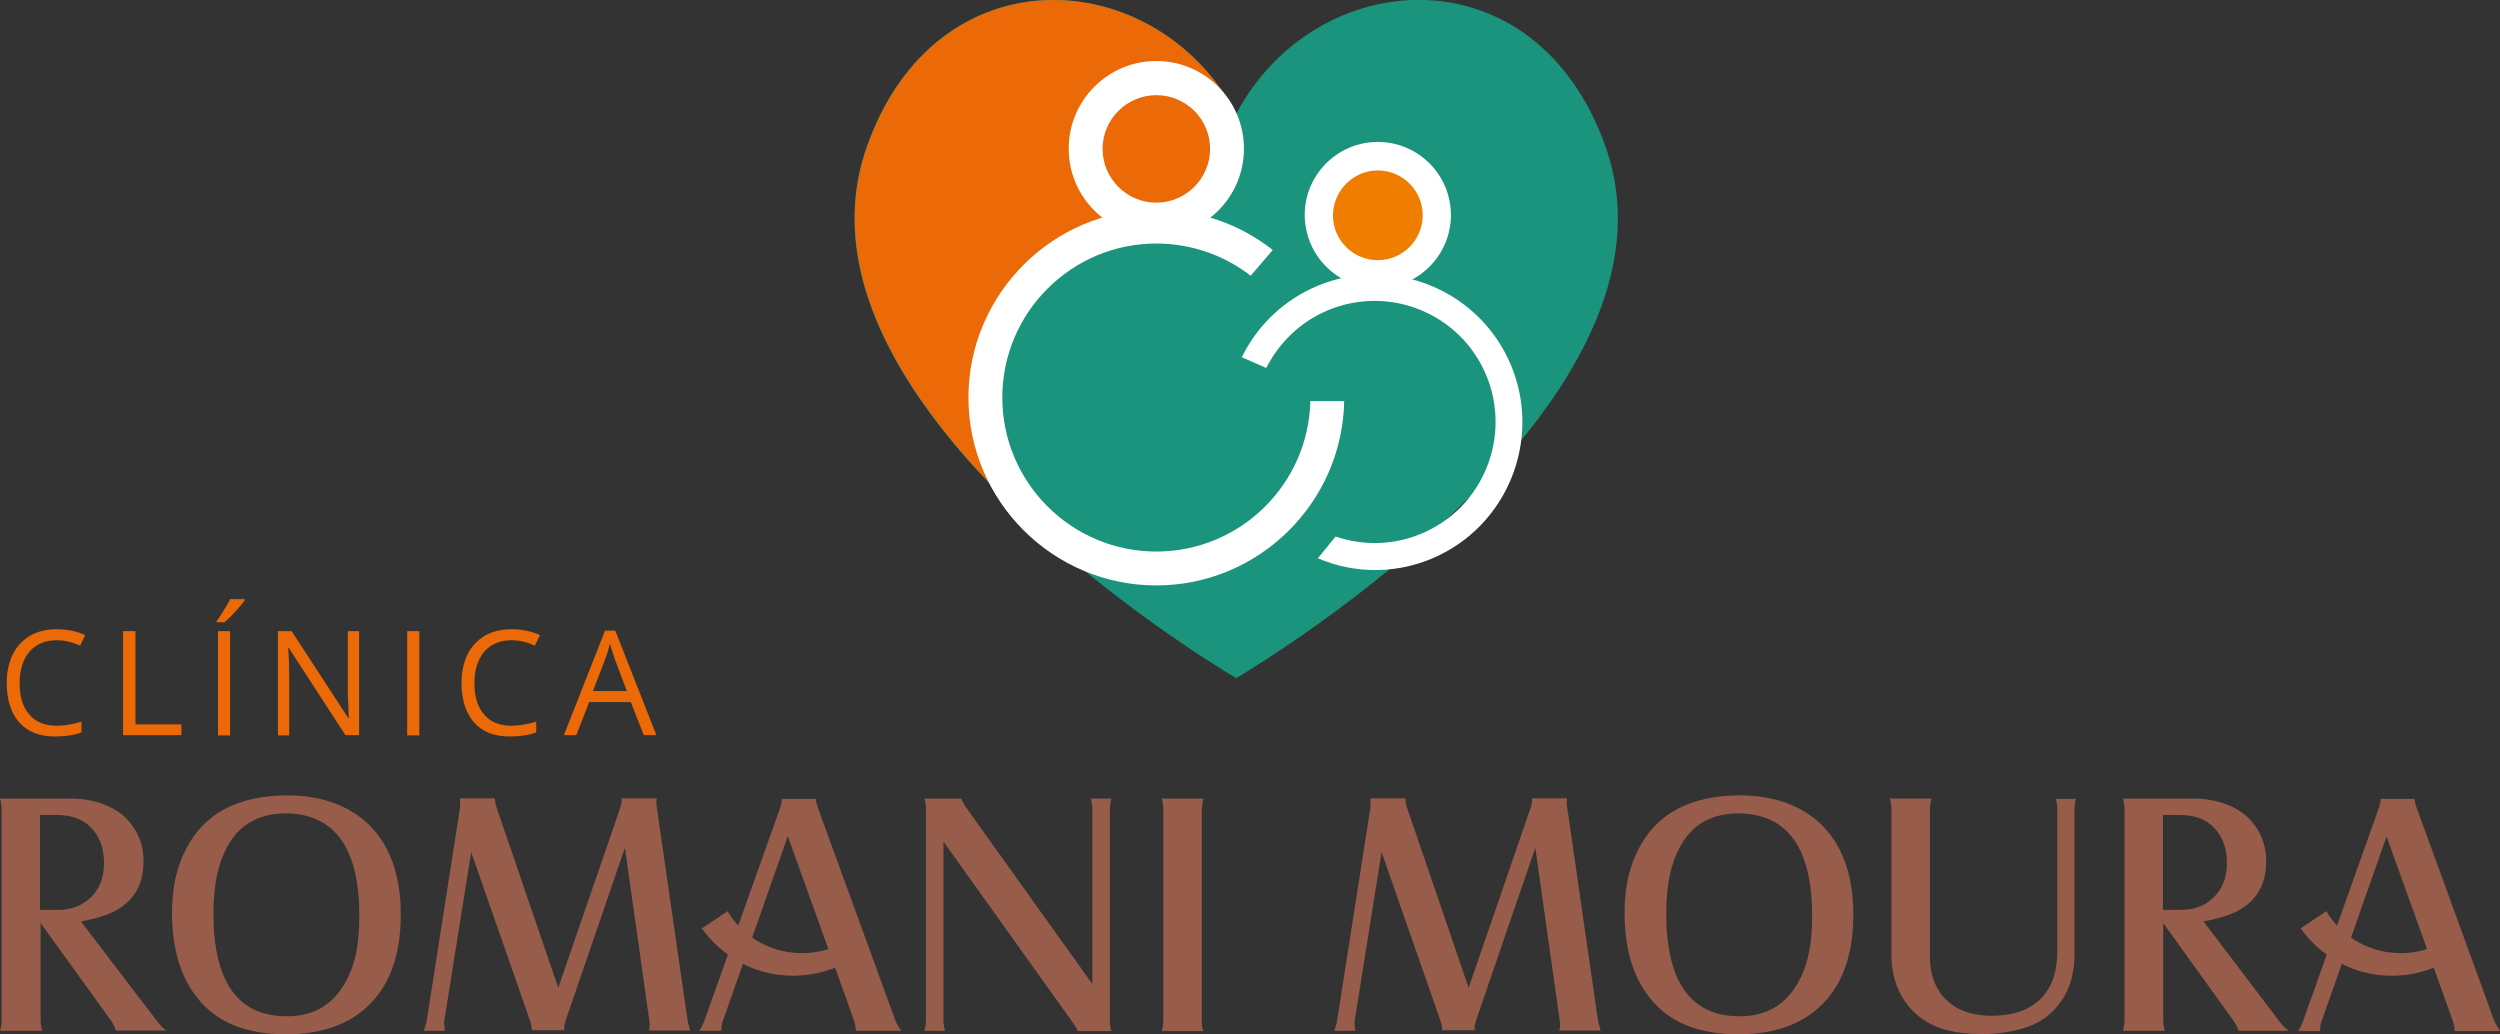 <?xml version="1.0" standalone="no"?>
<!DOCTYPE svg PUBLIC "-//W3C//DTD SVG 1.1//EN" "http://www.w3.org/Graphics/SVG/1.1/DTD/svg11.dtd">
<svg xmlns="http://www.w3.org/2000/svg" xmlns:xlink="http://www.w3.org/1999/xlink" version="1.1" id="Camada_1" x="0px" y="0px" viewBox="0 0 930.1 384.8" style="enable-background:new 0 0 930.1 384.8;" xml:space="preserve" width="930.1" height="384.8">
<rect x="0" y="0" width="930.1" height="384.8" fill="#333333" stroke="none"/>
<style type="text/css">
	.st0{fill:#1B947D;}
	.st1{fill:#EB6907;}
	.st2{fill-rule:evenodd;clip-rule:evenodd;fill:#1B947D;}
	.st3{fill:#FFFFFF;}
	.st4{fill-rule:evenodd;clip-rule:evenodd;fill:#EE7D00;}
	.st5{fill:#985D4A;}
</style>
<g>
	<path class="st0" d="M597.3,54.5c-26-73.4-107.8-67.9-137.4-12.1c-29.6-55.8-111.4-61.3-137.4,12.1   c-33.3,93.9,124.6,190.2,137.4,197.8C472.7,244.7,630.6,148.4,597.3,54.5"/>
	<path class="st1" d="M459,40.7c-30.4-54.1-110.7-58.8-136.4,13.8c-19.9,56.3,28.8,113.4,73.8,151.8c11.4,1.5,17.7,17.7,60.3,1.5   c12.1-4.6,30.2-27.3,32.7-40.4c5.9-30.7-10.1-75.6-46.3-84C441.3,78.8,454.3,62.6,459,40.7"/>
	<path class="st2" d="M431.8,77.6c37.9,0,68.6,30.7,68.6,68.6c0,37.9-30.7,68.6-68.6,68.6c-37.9,0-68.6-30.7-68.6-68.6   C363.2,108.3,393.9,77.6,431.8,77.6"/>
	<path class="st3" d="M430.2,217.8c-38.5,0-69.9-31.4-69.9-69.9S391.7,78,430.2,78c15.7,0,31,5.3,43.3,15l-8.2,9.6   c-10-7.8-22.4-12-35.1-12c-31.6,0-57.3,25.7-57.3,57.3c0,31.6,25.7,57.3,57.3,57.3c31.2,0,56.6-25,57.3-56h12.6   C499.4,187.1,468.3,217.8,430.2,217.8"/>
	<path class="st3" d="M535.2,206.7c27.3-13.1,38.9-46,25.8-73.4c-13.1-27.3-46-38.9-73.4-25.8c-11.1,5.3-20.2,14.3-25.6,25.4l9.1,4   c4.5-8.9,11.8-16.2,20.8-20.5c22.4-10.8,49.4-1.3,60.1,21.1c10.7,22.4,1.3,49.4-21.1,60.1c-11,5.3-23.2,5.7-34,2l-6.6,8.1   C504.3,213.7,520.6,213.7,535.2,206.7"/>
	<path class="st3" d="M430.2,35.4L430.2,35.4c-11,0-20,9-20,20c0,11,9,20,20,20c11,0,20-9,20-20C450.2,44.3,441.2,35.4,430.2,35.4    M430.2,87.9c-18,0-32.6-14.6-32.6-32.6c0-18,14.6-32.6,32.6-32.6c18,0,32.6,14.6,32.6,32.6C462.8,73.3,448.2,87.9,430.2,87.9"/>
	<path class="st4" d="M514.4,60.7c11,0,19.9,8.9,19.9,19.9c0,11-8.9,19.9-19.9,19.9c-11,0-19.9-8.9-19.9-19.9   C494.5,69.6,503.4,60.7,514.4,60.7"/>
	<path class="st3" d="M512.6,63.4c9.2,0,16.7,7.5,16.7,16.7c0,9.2-7.5,16.7-16.7,16.7c-9.2,0-16.7-7.5-16.7-16.7   C496,70.9,503.5,63.4,512.6,63.4 M512.6,107.2c15,0,27.2-12.2,27.2-27.2c0-15-12.2-27.2-27.2-27.2c-15,0-27.2,12.2-27.2,27.2   C485.5,95.1,497.7,107.2,512.6,107.2"/>
	<path class="st1" d="M21.1,238.2c-4.2,0-7.6,1.4-10.1,4.2c-2.4,2.9-3.7,6.7-3.7,11.7c0,5.1,1.2,9,3.6,11.7   c2.3,2.8,5.8,4.2,10.2,4.2c2.7,0,5.8-0.5,9.2-1.5v4c-2.7,1-6,1.5-9.9,1.5c-5.7,0-10.1-1.7-13.2-5.2c-3.1-3.5-4.7-8.4-4.7-14.8   c0-4,0.8-7.5,2.2-10.5c1.5-3,3.7-5.3,6.5-7c2.8-1.6,6.1-2.4,9.9-2.4c4.1,0,7.6,0.8,10.6,2.2l-1.9,3.9C27,238.9,24,238.2,21.1,238.2   "/>
	<polygon class="st1" points="45.8,273.5 45.8,234.8 50.4,234.8 50.4,269.5 67.5,269.5 67.5,273.5  "/>
	<path class="st1" d="M80.6,231c0.9-1.1,1.7-2.4,2.7-4c1-1.6,1.8-2.9,2.3-4.1H91v0.5c-0.8,1.1-2,2.6-3.5,4.2c-1.5,1.7-2.9,3-4,3.9   h-2.9V231z M81.1,234.8h4.5v38.8h-4.5V234.8z"/>
	<path class="st1" d="M133.7,273.5h-5.2L107.4,241h-0.2c0.3,3.8,0.4,7.3,0.4,10.5v22.1h-4.2v-38.8h5.1l21.1,32.4h0.2   c-0.1-0.5-0.1-2-0.2-4.6c-0.2-2.6-0.2-4.5-0.2-5.5v-22.3h4.2V273.5z"/>
	<rect x="151.5" y="234.8" class="st1" width="4.5" height="38.8"/>
	<path class="st1" d="M190.3,238.2c-4.2,0-7.6,1.4-10.1,4.2c-2.4,2.9-3.7,6.7-3.7,11.7c0,5.1,1.2,9,3.6,11.7   c2.3,2.8,5.8,4.2,10.2,4.2c2.7,0,5.8-0.5,9.2-1.5v4c-2.7,1-6,1.5-9.9,1.5c-5.7,0-10.1-1.7-13.2-5.2c-3.1-3.5-4.7-8.4-4.7-14.8   c0-4,0.8-7.5,2.2-10.5c1.5-3,3.7-5.3,6.5-7c2.8-1.6,6.1-2.4,9.9-2.4c4.1,0,7.6,0.8,10.6,2.2l-1.9,3.9   C196.2,238.9,193.3,238.2,190.3,238.2"/>
	<path class="st1" d="M233.2,257.1l-4.5-12c-0.5-1.5-1.2-3.4-1.8-5.6c-0.4,1.7-0.9,3.5-1.7,5.6l-4.6,12H233.2z M239.5,273.5   l-4.8-12.3h-15.5l-4.8,12.3h-4.6l15.3-38.9h3.8l15.3,38.9H239.5z"/>
	<path class="st5" d="M804.7,338.5h6.8c3.9,0,7.3-1,10.1-3c4.6-3.3,6.9-8.1,6.9-14.5c0-5.9-1.9-10.6-5.8-14   c-2.8-2.5-6.8-3.8-11.9-3.8h-6.1V338.5z M804.8,343.4v35.9c0,1.5,0.2,2.8,0.6,4.2h-15.6c0.4-1.1,0.6-2.5,0.6-4.2v-78.1   c0-1.4-0.2-2.8-0.6-4.1H816c6,0,11.2,1.3,15.7,3.7c3.5,1.9,6.3,4.6,8.3,8c2.1,3.4,3.1,7.3,3.1,11.7c0,9.7-4.6,16.3-13.7,19.8   c-2.5,0.9-5.7,1.8-9.6,2.5l28.3,37.3c1.2,1.5,2.3,2.7,3.5,3.4h-18.8c-0.4-1.3-1-2.5-1.8-3.7L804.8,343.4z M772.4,297.1   c-0.4,1.2-0.6,2.6-0.6,4.2v53.6c0,6.9-1.6,12.8-4.9,17.5c-3.3,4.8-7.7,8.1-13,9.8c-5.1,1.7-10.7,2.5-16.8,2.5   c-8.8,0-15.7-1.6-20.7-4.8c-4-2.5-7.1-5.9-9.4-10.2c-2.2-4.3-3.3-9-3.3-14.1v-54.3c0-1.5-0.2-3-0.6-4.2h15.5   c-0.4,1.3-0.6,2.7-0.6,4.2v54.6c0,5.2,1.2,9.5,3.6,13.1c4,5.9,10.5,8.9,19.5,8.9c7.8,0,13.8-2.1,18-6.2c4.2-4.1,6.3-10,6.3-17.7   v-52.6c0-1.7-0.2-3.1-0.6-4.2H772.4z M647,302.6c-9.5,0-16.5,3.6-21,10.8c-4.1,6.5-6.1,15.3-6.1,26.3c0,25.6,9.1,38.4,27.3,38.4   c9.1,0,16-3.6,20.7-10.8c2.2-3.4,3.8-7.2,4.8-11.5c1-4.2,1.5-9.3,1.5-15.3C674.1,315.5,665.1,302.9,647,302.6 M646.9,295.9   c12.7,0,22.8,3.5,30.3,10.5c8.2,7.8,12.3,19,12.3,33.9c0,14.6-3.9,25.8-11.7,33.5c-7.4,7.3-17.7,11-31,11   c-13.9,0-24.4-3.9-31.5-11.8c-7.3-8-10.9-19.2-10.9-33.5c0-9.1,1.7-16.9,5.2-23.6C616.3,302.7,628.8,296.1,646.9,295.9 M514,317   l-10,62.7c0,0.2-0.1,0.4-0.1,0.6c0,0.3,0.1,1.4,0.3,3.2h-7.8c0.6-1.8,1-3.2,1.1-4l12.3-78.7c0.1-0.4,0.1-0.8,0.1-1.3   c0-0.6,0-1.4-0.1-2.5h13c0.1,1.4,0.3,2.4,0.6,3.3l23,67.2l23.2-67.4c0.3-0.9,0.4-1.6,0.4-2.3c0-0.3,0-0.6,0-0.8h13   c-0.1,0.7-0.1,1.3-0.1,1.8c0,0.4,0,0.8,0.1,1.2l11.5,79.6c0.1,0.8,0.5,2,1,3.8h-15.4c0.2-0.8,0.3-1.4,0.3-2c0-0.5,0-1-0.1-1.6   l-9.1-64.4l-22,64.1c-0.4,1.2-0.6,2.3-0.6,3.1c0,0.2,0,0.4,0,0.7h-12.1v-0.8c0-0.6-0.2-1.4-0.5-2.5L514,317z M432.2,297.1h15.5   c-0.3,1-0.5,2.4-0.6,4.2v78.1c0,1.8,0.2,3.2,0.6,4.2h-15.5c0.4-1.3,0.6-2.7,0.6-4.2v-78.1C432.8,299.7,432.6,298.3,432.2,297.1    M351,313.1v66.2c0,1.6,0.2,2.9,0.6,4.2h-7.7c0.4-1.3,0.6-2.7,0.6-4.2v-78c0-1.6-0.2-3-0.6-4.2h13.8c0.2,0.8,0.7,1.8,1.5,3l47.2,66   v-64.8c0-1.5-0.2-2.9-0.6-4.2h7.7c-0.3,1-0.5,2.4-0.6,4.2v78.4c0,1.7,0.3,3,0.6,3.9H401c-0.3-0.7-0.9-1.8-1.9-3.2L351,313.1z    M175.3,317l-10,62.7c0,0.2-0.1,0.4-0.1,0.6c0,0.3,0.1,1.4,0.3,3.2h-7.8c0.6-1.8,1-3.2,1.1-4l12.3-78.7c0.1-0.4,0.1-0.8,0.1-1.3   c0-0.6,0-1.4-0.1-2.5h13c0.1,1.4,0.3,2.4,0.6,3.3l23,67.2l23.2-67.4c0.3-0.9,0.4-1.6,0.4-2.3c0-0.3,0-0.6,0-0.8h13   c-0.1,0.7-0.1,1.3-0.1,1.8c0,0.4,0,0.8,0.1,1.2l11.5,79.6c0.1,0.8,0.5,2,1,3.8h-15.4c0.2-0.8,0.3-1.4,0.3-2c0-0.5,0-1-0.1-1.6   l-9.1-64.4l-22,64.1c-0.4,1.2-0.6,2.3-0.6,3.1c0,0.2,0,0.4,0,0.7h-12.1v-0.8c0-0.6-0.2-1.4-0.5-2.5L175.3,317z M106.5,302.6   c-9.5,0-16.5,3.6-21,10.8c-4.1,6.5-6.1,15.3-6.1,26.3c0,25.6,9.1,38.4,27.3,38.4c9.1,0,16-3.6,20.7-10.8c2.2-3.4,3.8-7.2,4.8-11.5   c1-4.2,1.5-9.3,1.5-15.3C133.6,315.5,124.6,302.9,106.5,302.6 M106.5,295.9c12.7,0,22.8,3.5,30.3,10.5c8.2,7.8,12.3,19,12.3,33.9   c0,14.6-3.9,25.8-11.7,33.5c-7.4,7.3-17.7,11-31,11c-13.9,0-24.4-3.9-31.5-11.8c-7.3-8-10.9-19.2-10.9-33.5   c0-9.1,1.7-16.9,5.2-23.6C75.9,302.7,88.3,296.1,106.5,295.9 M14.9,338.5h6.8c3.9,0,7.3-1,10.1-3c4.6-3.3,6.9-8.1,6.9-14.5   c0-5.9-1.9-10.6-5.8-14c-2.8-2.5-6.8-3.8-11.9-3.8h-6.1V338.5z M15.1,343.4v35.9c0,1.5,0.2,2.8,0.6,4.2H0c0.4-1.1,0.6-2.5,0.6-4.2   v-78.1c0-1.4-0.2-2.8-0.6-4.1h26.3c6,0,11.2,1.3,15.7,3.7c3.5,1.9,6.3,4.6,8.3,8c2.1,3.4,3.1,7.3,3.1,11.7   c0,9.7-4.6,16.3-13.7,19.8c-2.5,0.9-5.7,1.8-9.6,2.5L58.5,380c1.2,1.5,2.3,2.7,3.5,3.4H43.1c-0.4-1.3-1-2.5-1.8-3.7L15.1,343.4z"/>
	<path class="st5" d="M333.2,379.9l-29.1-79.9c-0.3-1-0.5-2-0.6-2.8h-12.6c0,1-0.2,2.1-0.6,3.2L262,379.9c-0.4,1.1-1,2.3-1.8,3.6   h8.2c0-1.4,0.1-2.5,0.5-3.6l2.3-6.5l21.9-62.3l22.4,62.3v0l2.3,6.5c0.4,1.3,0.6,2.5,0.6,3.6h16.9   C334.3,382.1,333.6,380.9,333.2,379.9"/>
	<path class="st5" d="M317.5,356.4c-13.2,8.8-31.5,8.8-44.7,0.1c-4.5-2.9-8.5-6.7-11.7-11.1l9.6-6.4c4.6,7.9,12.8,13.5,21.9,15.1   c7.3,1.3,14.9,0.1,21.4-3.5L317.5,356.4z"/>
	<path class="st5" d="M928,379.9l-29.1-79.9c-0.3-1-0.5-2-0.6-2.8h-12.6c0,1-0.2,2.1-0.6,3.2l-28.3,79.6c-0.4,1.1-1,2.3-1.8,3.6h8.2   c0-1.4,0.1-2.5,0.5-3.6l2.3-6.5l21.9-62.3l22.4,62.3v0l2.3,6.5c0.4,1.3,0.6,2.5,0.6,3.6h16.9C929.2,382.1,928.5,380.9,928,379.9"/>
	<path class="st5" d="M912.3,356.4c-13.2,8.8-31.5,8.8-44.7,0.1c-4.5-2.9-8.5-6.7-11.7-11.1l9.6-6.4c4.6,7.9,12.8,13.5,21.9,15.1   c7.3,1.3,14.9,0.1,21.4-3.5L912.3,356.4z"/>
</g>
</svg>
